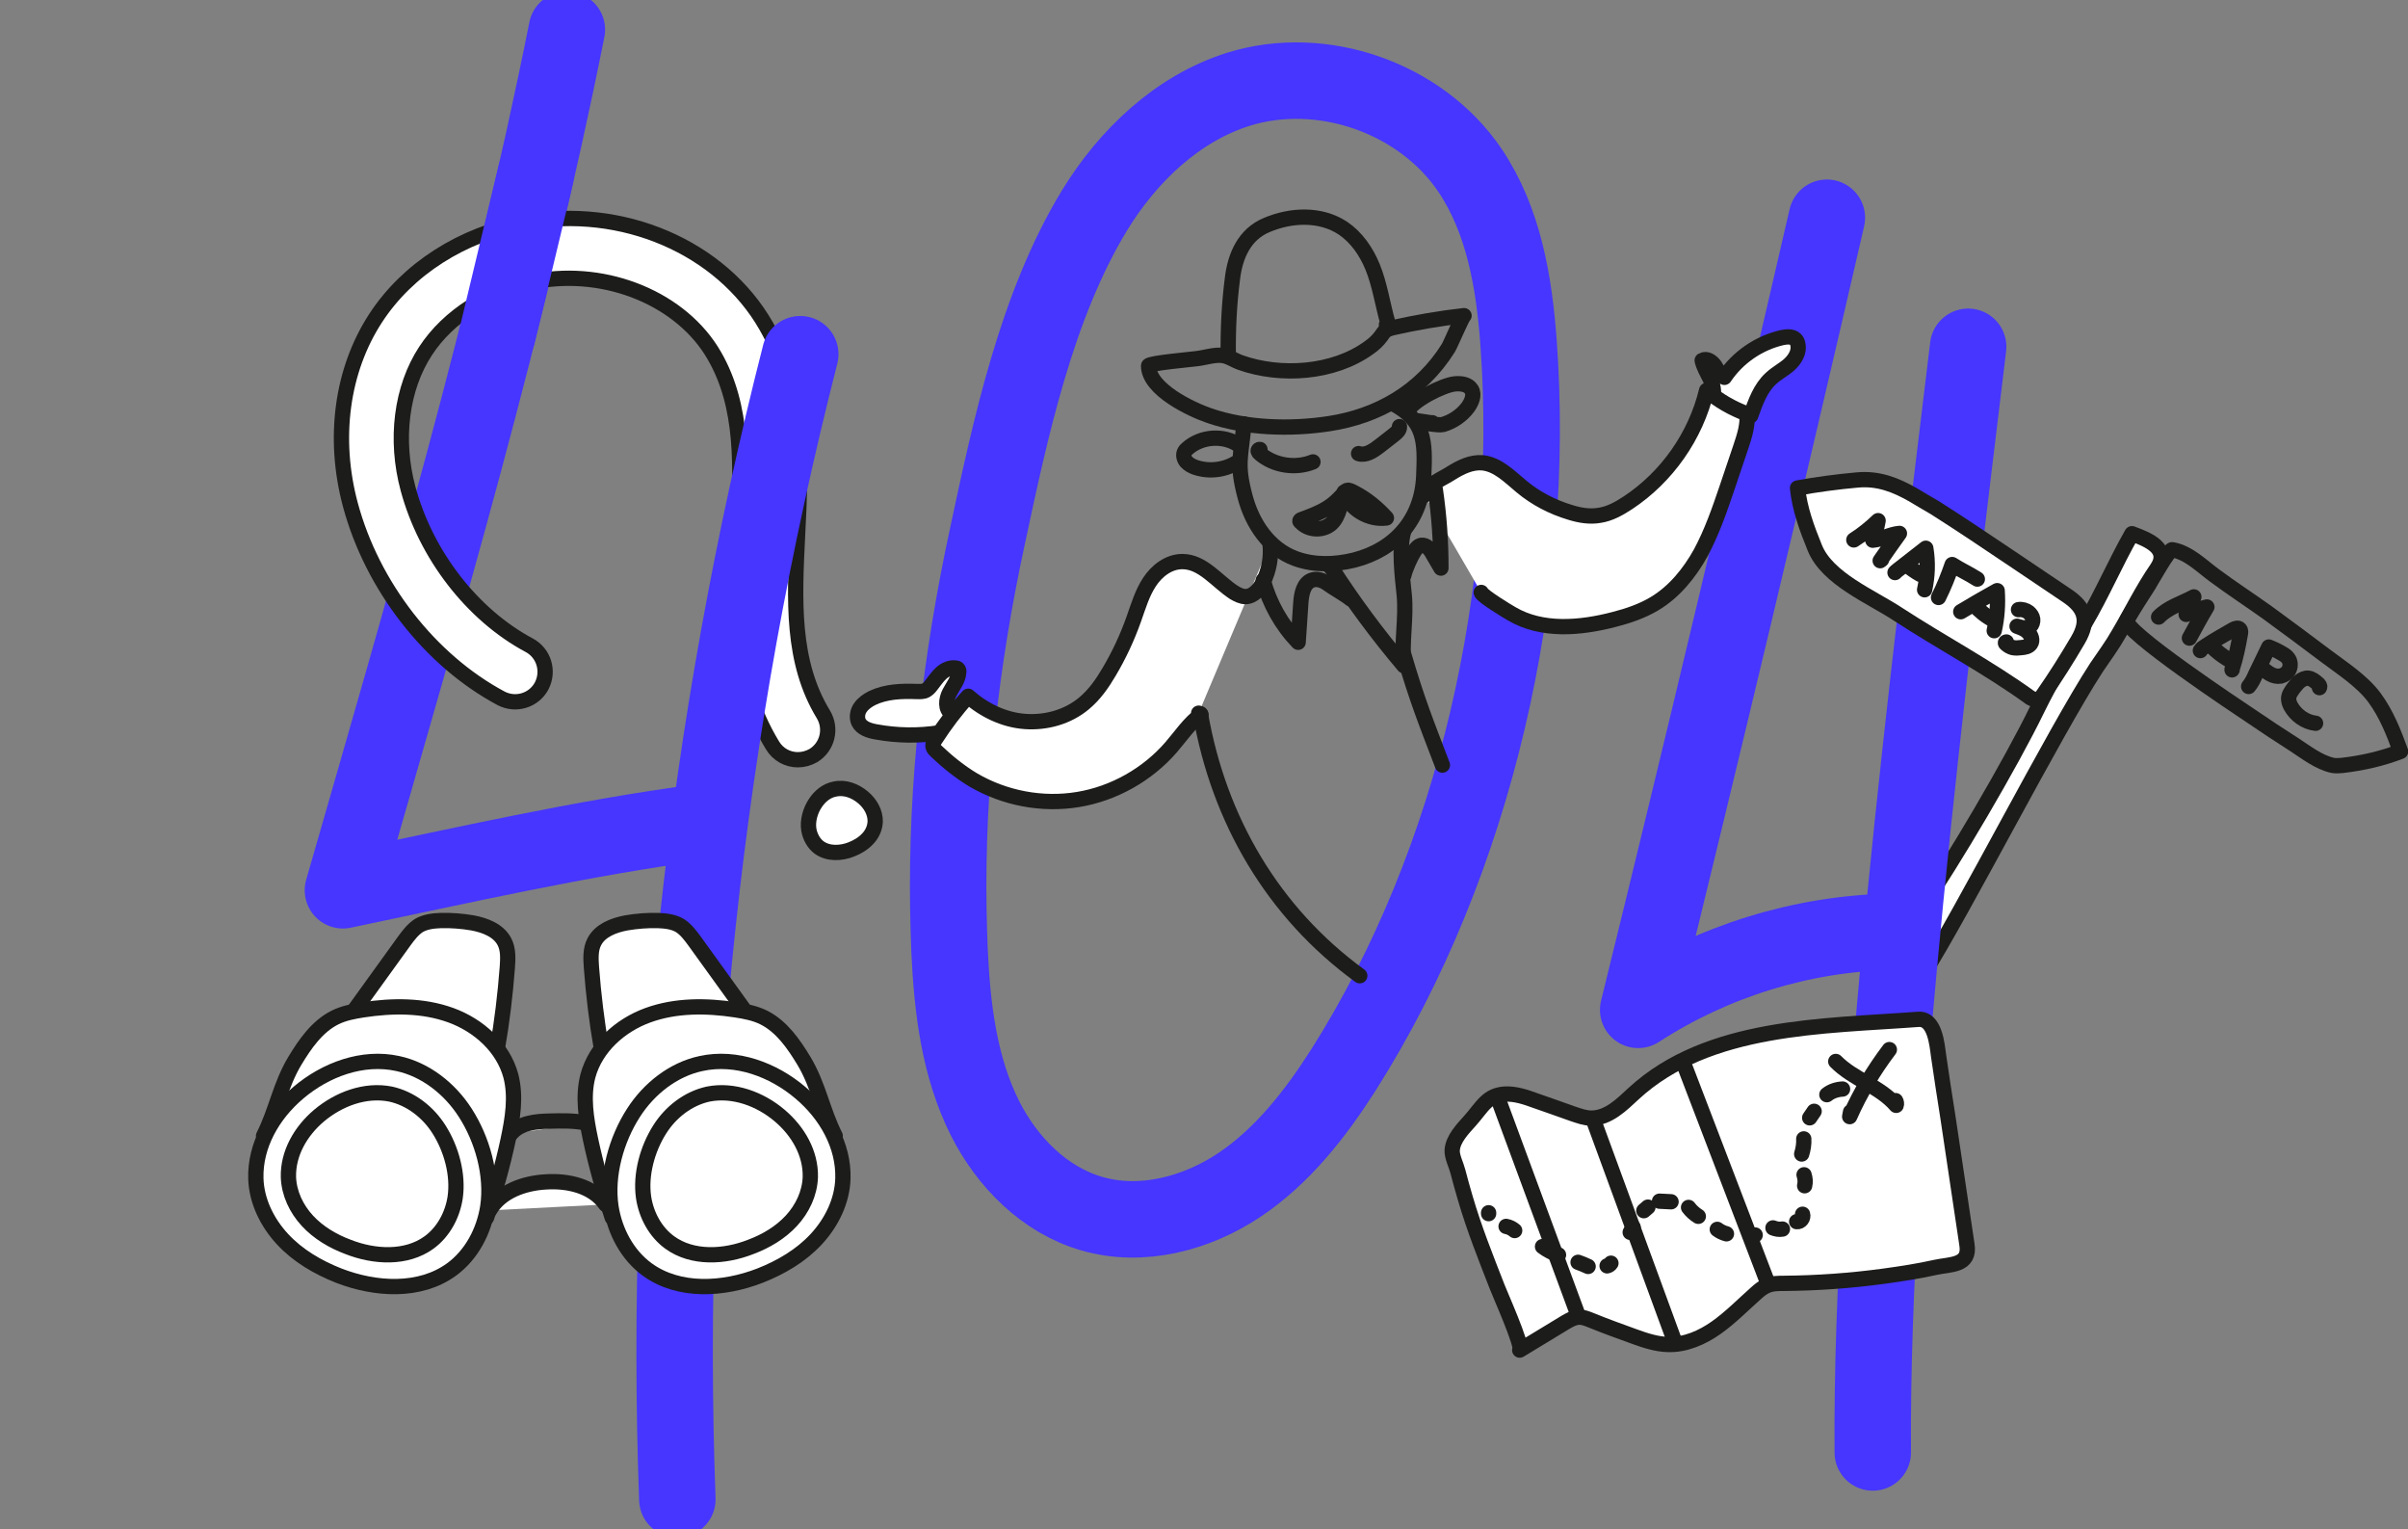 <svg width="630" height="400" viewBox="0 0 630 400" fill="none" xmlns="http://www.w3.org/2000/svg">
<rect x="0" y="0" width="630" height="400" fill="#808080" stroke="none"/>
<g clip-path="url(#clip0_169_202)">
<path d="M532.902 185.684C526.237 199.418 510.894 225.645 502.137 238.138C505.237 238.138 499.967 254.045 502.912 255.209C513.683 238.215 537.551 191.348 548.555 174.51C550.492 171.639 552.585 168.846 554.29 165.82C557.699 160.078 560.489 154.258 564.286 148.749C567.851 143.55 562.194 141.222 557.777 139.593C553.437 147.197 549.95 155.422 545.455 163.026C541.193 170.475 536.699 177.924 532.902 185.684Z" fill="white" stroke="#1C1C1A" stroke-width="4" stroke-miterlimit="10" stroke-linecap="round" stroke-linejoin="round"/>
<path d="M148.305 7.759C133.116 83.957 111.186 158.215 89.72 232.861C121.027 226.343 151.947 219.205 183.719 215.014" stroke="#4636FF" stroke-width="20" stroke-miterlimit="10" stroke-linecap="round" stroke-linejoin="round"/>
<path d="M208.749 198.72C206.114 198.72 203.557 197.401 202.085 194.918C191.236 177.071 192.243 157.672 193.096 138.972C193.871 122.289 194.645 106.46 186.896 93.036C178.449 78.293 158.844 70.146 140.246 73.56C128.079 75.81 117.308 82.638 111.341 91.794C104.986 101.494 103.281 114.995 106.769 127.876C111.418 145.102 123.507 160.776 138.463 168.768C142.26 170.786 143.733 175.519 141.718 179.399C139.703 183.201 134.976 184.675 131.101 182.658C112.503 172.726 97.392 153.327 91.657 131.989C87.008 114.607 89.41 96.838 98.244 83.259C106.614 70.378 120.95 61.222 137.456 58.196C162.718 53.54 188.679 64.636 200.457 85.277C210.454 102.735 209.602 121.591 208.672 139.826C207.819 156.974 207.044 173.114 215.414 186.848C217.661 190.572 216.498 195.383 212.779 197.634C211.539 198.332 210.144 198.72 208.749 198.72Z" fill="white" stroke="#1C1C1A" stroke-width="4" stroke-miterlimit="10" stroke-linecap="round" stroke-linejoin="round"/>
<path d="M209.369 92.648C184.416 190.262 173.49 291.445 177.21 392.163" stroke="#4636FF" stroke-width="20" stroke-miterlimit="10" stroke-linecap="round" stroke-linejoin="round"/>
<path d="M248.115 237.905C248.193 241.474 248.27 245.043 248.425 248.613C249.123 263.589 250.905 278.952 257.725 292.531C263.537 304.015 273.301 313.87 285.622 317.439C298.641 321.241 313.054 317.439 324.291 309.913C335.527 302.386 344.129 291.367 351.413 279.961C386.208 225.102 402.016 154.025 397.289 89.544C396.127 73.792 393.414 57.653 384.58 44.539C371.716 25.529 345.834 16.527 323.981 23.356C308.017 28.399 295.076 40.737 286.319 55.092C271.131 80.077 264.311 112.279 258.267 140.601C251.37 172.57 247.573 205.237 248.115 237.905Z" stroke="#4636FF" stroke-width="20" stroke-miterlimit="10" stroke-linecap="round" stroke-linejoin="round"/>
<path d="M477.959 56.955C461.996 126.169 445.567 195.228 428.596 264.132C448.202 251.407 471.372 244.19 494.775 243.725" stroke="#4636FF" stroke-width="20" stroke-miterlimit="10" stroke-linecap="round" stroke-linejoin="round"/>
<path d="M514.923 90.708C504.927 173.734 489.351 296.256 489.97 379.903" stroke="#4636FF" stroke-width="20" stroke-miterlimit="10" stroke-linecap="round" stroke-linejoin="round"/>
<path d="M245.791 191.659C240.289 192.512 234.709 192.435 229.207 191.426C227.425 191.115 225.41 190.495 224.635 188.865C224.093 187.701 224.325 186.149 225.1 185.063C225.875 183.977 226.96 183.201 228.2 182.58C231.765 180.873 235.872 180.718 239.824 180.873C240.676 180.873 241.529 180.951 242.226 180.563C242.768 180.252 243.233 179.787 243.621 179.243C244.473 178.157 245.248 176.993 246.256 176.062C247.263 175.131 248.658 174.51 250.053 174.743C250.285 174.743 250.518 174.821 250.673 175.053C250.828 175.286 250.905 175.519 250.828 175.829C250.75 177.769 249.355 179.399 248.425 181.183C247.496 182.968 247.263 185.451 248.89 186.537" fill="white"/>
<path d="M245.791 191.659C240.289 192.512 234.709 192.435 229.207 191.426C227.425 191.115 225.41 190.495 224.635 188.865C224.093 187.701 224.325 186.149 225.1 185.063C225.875 183.977 226.96 183.201 228.2 182.58C231.765 180.873 235.872 180.718 239.824 180.873C240.676 180.873 241.529 180.951 242.226 180.563C242.768 180.252 243.233 179.787 243.621 179.243C244.473 178.157 245.248 176.993 246.256 176.062C247.263 175.131 248.658 174.51 250.053 174.743C250.285 174.743 250.518 174.821 250.673 175.053C250.828 175.286 250.905 175.519 250.828 175.829C250.75 177.769 249.355 179.399 248.425 181.183C247.496 182.968 247.263 185.451 248.89 186.537" stroke="#1C1C1A" stroke-width="4" stroke-miterlimit="10" stroke-linecap="round" stroke-linejoin="round"/>
<path d="M358.155 90.941C359.395 90.087 360.48 89.079 361.332 87.915C361.72 87.371 362.03 86.828 362.572 86.44C363.115 86.052 363.735 85.897 364.277 85.742C370.477 84.345 376.754 83.259 383.03 82.561C382.643 82.638 379.466 90.165 378.923 91.018C371.794 102.425 360.48 108.865 347.771 110.805C337.775 112.357 325.996 112.046 316.387 108.71C311.815 107.158 300.501 101.882 300.501 95.674C300.578 94.976 312.047 93.967 313.054 93.812C315.147 93.579 317.704 92.725 319.719 92.958C321.346 93.113 322.974 94.277 324.523 94.82C334.985 98.545 348.856 97.692 358.155 90.941Z" stroke="#1C1C1A" stroke-width="4" stroke-miterlimit="10" stroke-linecap="round" stroke-linejoin="round"/>
<path d="M321.346 92.803C321.269 86.13 321.579 79.534 322.431 72.939C323.129 66.886 325.608 61.222 331.498 58.816C337.775 56.178 345.446 55.79 351.336 59.67C354.901 62.075 357.458 65.8 359.085 69.757C361.023 74.491 361.72 79.612 363.115 84.5C363.192 84.733 363.27 85.121 363.037 85.276C362.805 85.431 362.572 84.888 362.805 84.966" stroke="#1C1C1A" stroke-width="4" stroke-miterlimit="10" stroke-linecap="round" stroke-linejoin="round"/>
<path d="M324.213 116.469C320.184 113.676 314.294 114.064 310.652 117.323C310.42 117.556 310.11 117.788 309.955 118.099C309.49 118.875 309.722 119.961 310.342 120.737C310.962 121.435 311.815 121.901 312.667 122.211C316.464 123.53 320.804 122.91 324.058 120.659" stroke="#1C1C1A" stroke-width="4" stroke-miterlimit="10" stroke-linecap="round" stroke-linejoin="round"/>
<path d="M368.074 107.778C369.314 104.83 377.451 100.717 380.628 100.407C382.256 100.252 384.115 100.485 384.968 101.881C385.82 103.278 385.045 105.14 384.038 106.537C382.411 108.71 380.086 110.261 377.528 111.037C376.444 111.348 371.562 110.494 370.399 110.106C370.632 109.873 374.506 110.727 374.739 110.572" stroke="#1C1C1A" stroke-width="4" stroke-miterlimit="10" stroke-linecap="round" stroke-linejoin="round"/>
<path d="M355.443 118.642C357.303 119.263 359.24 117.944 360.867 116.702C362.185 115.694 363.425 114.685 364.742 113.676C365.44 113.133 366.215 112.435 366.137 111.581" stroke="#1C1C1A" stroke-width="4" stroke-miterlimit="10" stroke-linecap="round" stroke-linejoin="round"/>
<path d="M343.509 120.815C338.937 122.677 333.358 121.823 329.638 118.642C329.405 118.487 329.25 118.254 329.173 118.021C329.095 117.788 329.328 117.478 329.638 117.556" stroke="#1C1C1A" stroke-width="4" stroke-miterlimit="10" stroke-linecap="round" stroke-linejoin="round"/>
<path d="M347.306 132.842C345.214 134.161 342.889 135.014 340.564 135.868C340.332 135.946 340.022 136.101 340.099 136.333C340.099 136.411 340.177 136.489 340.254 136.489C342.192 138.739 346.066 138.972 348.314 136.954C350.483 134.937 350.716 131.523 351.646 128.729C353.196 133.152 358.078 136.101 362.727 135.48C360.325 132.842 357.535 130.514 354.358 128.884C352.343 127.798 352.343 128.031 351.026 129.66C349.864 130.902 348.701 131.988 347.306 132.842Z" stroke="#1C1C1A" stroke-width="4" stroke-miterlimit="10" stroke-linecap="round" stroke-linejoin="round"/>
<path d="M332.273 142.23C332.66 145.645 332.04 149.136 330.49 152.24C329.56 154.102 327.933 156.042 325.841 156.042C324.756 156.042 323.748 155.499 322.819 154.956C318.324 152.007 314.682 146.886 309.335 146.886C305.77 146.886 302.67 149.292 300.733 152.24C298.796 155.189 297.788 158.681 296.626 161.939C294.921 166.75 292.751 171.406 290.117 175.829C288.334 178.855 286.319 181.726 283.607 183.976C279.345 187.546 273.688 189.098 268.186 188.71C262.684 188.322 257.415 185.761 253.308 182.114C250.13 185.606 247.263 189.408 244.706 193.365C244.318 193.908 244.008 194.607 244.086 195.228C244.163 195.771 244.628 196.159 245.016 196.547C247.961 199.34 251.138 201.901 254.625 203.996C262.839 208.807 272.681 210.669 282.057 209.117C291.434 207.565 300.191 202.599 306.39 195.46C308.947 192.512 311.117 189.175 314.217 186.925C313.984 186.77 313.829 186.692 313.597 186.537" fill="white"/>
<path d="M332.273 142.23C332.66 145.645 332.04 149.136 330.49 152.24C329.56 154.102 327.933 156.042 325.841 156.042C324.756 156.042 323.748 155.499 322.819 154.956C318.324 152.007 314.682 146.886 309.335 146.886C305.77 146.886 302.67 149.292 300.733 152.24C298.796 155.189 297.788 158.681 296.626 161.939C294.921 166.75 292.751 171.406 290.117 175.829C288.334 178.855 286.319 181.726 283.607 183.976C279.345 187.546 273.688 189.098 268.186 188.71C262.684 188.322 257.415 185.761 253.308 182.114C250.13 185.606 247.263 189.408 244.706 193.365C244.318 193.908 244.008 194.607 244.086 195.228C244.163 195.771 244.628 196.159 245.016 196.547C247.961 199.34 251.138 201.901 254.625 203.996C262.839 208.807 272.681 210.669 282.057 209.117C291.434 207.565 300.191 202.599 306.39 195.46C308.947 192.512 311.117 189.175 314.217 186.925C313.984 186.77 313.829 186.692 313.597 186.537" stroke="#1C1C1A" stroke-width="4" stroke-miterlimit="10" stroke-linecap="round" stroke-linejoin="round"/>
<path d="M447.969 104.132C448.667 102.502 448.124 100.64 447.427 99.088C446.652 97.536 445.722 95.984 445.335 94.277C446.497 93.579 447.892 94.588 448.667 95.674C449.364 96.76 449.907 98.157 451.147 98.7C454.634 93.501 460.136 89.699 466.258 88.302C467.42 88.07 468.892 87.914 469.745 88.768C470.055 89.078 470.287 89.544 470.365 90.01C470.83 91.949 469.667 93.967 468.118 95.364C466.645 96.683 464.785 97.614 463.313 99.01C460.601 101.493 459.283 105.14 458.043 108.71" fill="white"/>
<path d="M447.969 104.132C448.667 102.502 448.124 100.64 447.427 99.088C446.652 97.536 445.722 95.984 445.335 94.277C446.497 93.579 447.892 94.588 448.667 95.674C449.364 96.76 449.907 98.157 451.147 98.7C454.634 93.501 460.136 89.699 466.258 88.302C467.42 88.07 468.892 87.914 469.745 88.768C470.055 89.078 470.287 89.544 470.365 90.01C470.83 91.949 469.667 93.967 468.118 95.364C466.645 96.683 464.785 97.614 463.313 99.01C460.601 101.493 459.283 105.14 458.043 108.71" stroke="#1C1C1A" stroke-width="4" stroke-miterlimit="10" stroke-linecap="round" stroke-linejoin="round"/>
<path d="M325.453 110.882C324.678 119.65 323.438 121.28 325.763 129.971C327.623 136.954 331.963 143.55 338.937 146.11C343.819 147.895 349.244 147.74 354.281 146.498C365.207 143.705 372.026 135.635 372.491 124.461C372.879 115.46 372.879 109.951 364.2 105.451" stroke="#1C1C1A" stroke-width="4" stroke-miterlimit="10" stroke-linecap="round" stroke-linejoin="round"/>
<path d="M314.062 186.692C318.866 214.394 333.048 238.681 355.753 255.208" stroke="#1C1C1A" stroke-width="4" stroke-miterlimit="10" stroke-linecap="round" stroke-linejoin="round"/>
<path d="M367.299 138.816C365.905 143.007 366.912 151.076 367.377 155.499C367.997 161.707 366.602 167.914 367.299 174.122C360.48 166.052 354.126 157.517 348.391 148.593C348.236 148.593 347.849 147.895 347.694 147.895" stroke="#1C1C1A" stroke-width="4" stroke-miterlimit="10" stroke-linecap="round" stroke-linejoin="round"/>
<path d="M353.351 156.663C352.188 155.654 348.624 153.637 347.384 152.706C346.144 151.775 344.517 151.232 343.122 151.775C341.029 152.628 340.487 155.344 340.332 157.672C340.099 161.086 339.867 164.578 339.634 167.992C335.295 163.492 332.118 157.827 330.49 151.775" stroke="#1C1C1A" stroke-width="4" stroke-miterlimit="10" stroke-linecap="round" stroke-linejoin="round"/>
<path d="M367.299 171.329C370.787 183.201 372.956 188.555 377.374 200.116" stroke="#1C1C1A" stroke-width="4" stroke-miterlimit="10" stroke-linecap="round" stroke-linejoin="round"/>
<path d="M372.724 129.505C373.421 126.634 377.141 125.393 379.621 123.763C382.101 122.211 384.89 120.815 387.835 121.047C391.865 121.435 394.964 124.694 398.064 127.255C401.784 130.359 406.123 132.609 410.773 134.006C413.253 134.782 415.887 135.247 418.522 134.782C421.157 134.394 423.637 132.997 425.884 131.523C436.113 124.772 443.63 114.064 446.497 102.114C449.597 104.752 453.239 106.848 457.036 108.244C457.346 111.115 456.416 113.986 455.486 116.78C454.246 120.427 453.006 124.151 451.767 127.798C449.829 133.54 447.814 139.282 444.947 144.636C442.002 149.913 438.05 154.801 432.858 157.905C429.604 159.845 425.961 161.086 422.319 162.017C413.408 164.345 403.411 165.199 395.507 160.543C394.654 160.077 387.758 155.887 387.525 154.956" fill="white"/>
<path d="M372.724 129.505C373.421 126.634 377.141 125.393 379.621 123.763C382.101 122.211 384.89 120.815 387.835 121.047C391.865 121.435 394.964 124.694 398.064 127.255C401.784 130.359 406.123 132.609 410.773 134.006C413.253 134.782 415.887 135.247 418.522 134.782C421.157 134.394 423.637 132.997 425.884 131.523C436.113 124.772 443.63 114.064 446.497 102.114C449.597 104.752 453.239 106.848 457.036 108.244C457.346 111.115 456.416 113.986 455.486 116.78C454.246 120.427 453.006 124.151 451.767 127.798C449.829 133.54 447.814 139.282 444.947 144.636C442.002 149.913 438.05 154.801 432.858 157.905C429.604 159.845 425.961 161.086 422.319 162.017C413.408 164.345 403.411 165.199 395.507 160.543C394.654 160.077 387.758 155.887 387.525 154.956" stroke="#1C1C1A" stroke-width="4" stroke-miterlimit="10" stroke-linecap="round" stroke-linejoin="round"/>
<path d="M367.299 150.456C367.609 148.904 369.082 145.645 369.934 144.326C370.399 143.55 371.019 142.774 371.871 142.619C373.189 142.463 374.196 143.705 374.816 144.869C375.514 146.11 376.289 147.352 376.986 148.593C376.986 141.687 376.521 134.859 375.514 128.031" stroke="#1C1C1A" stroke-width="4" stroke-miterlimit="10" stroke-linecap="round" stroke-linejoin="round"/>
<path d="M388.765 288.264C390.005 287.1 391.477 286.324 393.647 286.169C396.437 286.014 399.149 286.945 401.706 287.876C404.961 289.04 408.216 290.126 411.393 291.29C413.02 291.833 414.648 292.454 416.352 292.454C420.769 292.454 424.257 288.962 427.434 286.014C446.885 268.089 477.029 268.477 501.904 266.615C506.244 266.305 506.786 273.288 507.174 276.082C507.949 281.513 508.801 286.945 509.654 292.376C511.281 303.472 512.986 314.491 514.613 325.587C515.466 331.096 510.351 330.631 506.399 331.484C501.904 332.493 497.332 333.191 492.76 333.812C484.159 334.976 475.479 335.597 466.8 335.674C465.25 335.674 463.623 335.674 462.228 336.295C461.143 336.76 460.291 337.459 459.438 338.235C456.029 341.261 452.774 344.598 449.054 347.236C445.335 349.874 440.918 351.814 436.346 351.659C433.401 351.581 430.534 350.65 427.744 349.641C423.869 348.245 419.995 346.848 416.197 345.296C415.19 344.908 414.105 344.442 413.02 344.52C411.78 344.598 410.695 345.218 409.611 345.839C405.581 348.245 401.629 350.728 397.599 353.133C398.684 352.435 392.175 337.924 391.71 336.605C388.687 328.846 385.665 321.319 383.34 313.327C382.643 310.999 382.023 308.671 381.403 306.343C381.016 304.792 379.853 302.541 379.931 300.912C380.086 297.886 382.798 295.17 384.658 293.075C386.13 291.445 387.293 289.661 388.765 288.264Z" fill="white" stroke="#1C1C1A" stroke-width="4" stroke-miterlimit="10" stroke-linecap="round" stroke-linejoin="round"/>
<path d="M392.097 287.798L413.02 344.442" stroke="#1C1C1A" stroke-width="4" stroke-miterlimit="10" stroke-linecap="round" stroke-linejoin="round"/>
<path d="M416.817 292.764L438.36 351.503" stroke="#1C1C1A" stroke-width="4" stroke-miterlimit="10" stroke-linecap="round" stroke-linejoin="round"/>
<path d="M440.918 279.263L462.616 335.907" stroke="#1C1C1A" stroke-width="4" stroke-miterlimit="10" stroke-linecap="round" stroke-linejoin="round"/>
<path d="M480.284 277.633C484.856 282.289 491.83 284.151 496.092 289.117C496.247 288.729 496.17 288.264 495.937 287.876" stroke="#1C1C1A" stroke-width="4" stroke-miterlimit="10" stroke-linecap="round" stroke-linejoin="round"/>
<path d="M494.31 274.53C490.203 279.961 486.716 285.781 483.926 292.066C484.004 291.678 484.081 291.213 484.159 290.825" stroke="#1C1C1A" stroke-width="4" stroke-miterlimit="10" stroke-linecap="round" stroke-linejoin="round"/>
<path d="M482.066 284.85C480.594 284.927 479.122 285.393 477.959 286.324" stroke="#1C1C1A" stroke-width="4" stroke-miterlimit="10" stroke-linecap="round" stroke-linejoin="round"/>
<path d="M474.627 290.669C474.239 291.213 473.852 291.833 473.465 292.376" stroke="#1C1C1A" stroke-width="4" stroke-miterlimit="10" stroke-linecap="round" stroke-linejoin="round"/>
<path d="M471.915 297.886C471.992 299.205 471.76 300.602 471.372 301.843" stroke="#1C1C1A" stroke-width="4" stroke-miterlimit="10" stroke-linecap="round" stroke-linejoin="round"/>
<path d="M471.992 307.274C472.302 308.206 472.38 309.214 472.147 310.145" stroke="#1C1C1A" stroke-width="4" stroke-miterlimit="10" stroke-linecap="round" stroke-linejoin="round"/>
<path d="M471.605 317.595C471.915 318.526 471.062 319.69 470.055 319.535" stroke="#1C1C1A" stroke-width="4" stroke-miterlimit="10" stroke-linecap="round" stroke-linejoin="round"/>
<path d="M466.335 321.474C465.483 321.63 464.63 321.474 463.855 321.164" stroke="#1C1C1A" stroke-width="4" stroke-miterlimit="10" stroke-linecap="round" stroke-linejoin="round"/>
<path d="M459.206 323.026C458.818 323.259 458.353 323.337 457.889 323.182" stroke="#1C1C1A" stroke-width="4" stroke-miterlimit="10" stroke-linecap="round" stroke-linejoin="round"/>
<path d="M451.689 322.716C450.837 322.483 449.984 322.095 449.287 321.552" stroke="#1C1C1A" stroke-width="4" stroke-miterlimit="10" stroke-linecap="round" stroke-linejoin="round"/>
<path d="M444.327 318.138C443.32 317.517 442.467 316.741 441.77 315.81" stroke="#1C1C1A" stroke-width="4" stroke-miterlimit="10" stroke-linecap="round" stroke-linejoin="round"/>
<path d="M437.198 314.336C436.191 314.258 435.183 314.258 434.176 314.181" stroke="#1C1C1A" stroke-width="4" stroke-miterlimit="10" stroke-linecap="round" stroke-linejoin="round"/>
<path d="M431.154 315.732C430.766 316.043 430.456 316.353 430.069 316.664" stroke="#1C1C1A" stroke-width="4" stroke-miterlimit="10" stroke-linecap="round" stroke-linejoin="round"/>
<path d="M427.279 321.009C427.046 321.474 426.736 321.862 426.504 322.328" stroke="#1C1C1A" stroke-width="4" stroke-miterlimit="10" stroke-linecap="round" stroke-linejoin="round"/>
<path d="M421.467 330.398C421.234 330.786 420.847 331.019 420.46 331.096" stroke="#1C1C1A" stroke-width="4" stroke-miterlimit="10" stroke-linecap="round" stroke-linejoin="round"/>
<path d="M415.5 331.251C414.648 330.863 413.795 330.475 412.865 330.165" stroke="#1C1C1A" stroke-width="4" stroke-miterlimit="10" stroke-linecap="round" stroke-linejoin="round"/>
<path d="M407.751 328.225C406.278 327.76 404.806 326.984 403.566 326.053" stroke="#1C1C1A" stroke-width="4" stroke-miterlimit="10" stroke-linecap="round" stroke-linejoin="round"/>
<path d="M396.282 321.862C395.662 321.319 394.887 320.931 394.034 320.776" stroke="#1C1C1A" stroke-width="4" stroke-miterlimit="10" stroke-linecap="round" stroke-linejoin="round"/>
<path d="M389.462 317.439C389.462 317.361 389.462 317.284 389.462 317.207" stroke="#1C1C1A" stroke-width="4" stroke-miterlimit="10" stroke-linecap="round" stroke-linejoin="round"/>
<path d="M93.052 263.744C97.314 257.847 101.499 252.027 105.761 246.13C106.846 244.656 108.008 243.104 109.558 242.095C111.263 241.086 113.278 240.854 115.293 240.776C118.083 240.698 120.95 240.931 123.662 241.397C126.917 242.017 130.404 243.337 131.954 246.285C133.039 248.303 132.884 250.786 132.729 253.036C132.186 260.175 131.334 267.313 130.094 274.374" fill="white"/>
<path d="M93.052 263.744C97.314 257.847 101.499 252.027 105.761 246.13C106.846 244.656 108.008 243.104 109.558 242.095C111.263 241.086 113.278 240.854 115.293 240.776C118.083 240.698 120.95 240.931 123.662 241.397C126.917 242.017 130.404 243.337 131.954 246.285C133.039 248.303 132.884 250.786 132.729 253.036C132.186 260.175 131.334 267.313 130.094 274.374" stroke="#1C1C1A" stroke-width="4" stroke-miterlimit="10" stroke-linecap="round" stroke-linejoin="round"/>
<path d="M194.413 263.744C190.151 257.847 185.966 252.027 181.704 246.13C180.619 244.656 179.457 243.104 177.907 242.095C176.202 241.086 174.187 240.854 172.173 240.776C169.383 240.698 166.516 240.931 163.803 241.397C160.549 242.017 157.061 243.337 155.512 246.285C154.427 248.303 154.582 250.786 154.737 253.036C155.279 260.175 156.132 267.313 157.371 274.374" fill="white"/>
<path d="M194.413 263.744C190.151 257.847 185.966 252.027 181.704 246.13C180.619 244.656 179.457 243.104 177.907 242.095C176.202 241.086 174.187 240.854 172.173 240.776C169.383 240.698 166.516 240.931 163.803 241.397C160.549 242.017 157.061 243.337 155.512 246.285C154.427 248.303 154.582 250.786 154.737 253.036C155.279 260.175 156.132 267.313 157.371 274.374" stroke="#1C1C1A" stroke-width="4" stroke-miterlimit="10" stroke-linecap="round" stroke-linejoin="round"/>
<path d="M68.952 297.11C72.284 290.514 73.292 283.918 77.089 277.556C79.801 273.055 82.978 268.477 87.628 266.149C89.953 264.985 92.51 264.52 94.99 264.132C102.661 262.968 110.643 262.89 117.928 265.529C125.212 268.167 131.644 273.909 133.659 281.435C135.053 286.867 134.124 292.531 132.961 298.041C131.489 304.947 129.551 311.775 127.304 318.448" fill="white"/>
<path d="M68.952 297.11C72.284 290.514 73.292 283.918 77.089 277.556C79.801 273.055 82.978 268.477 87.628 266.149C89.953 264.985 92.51 264.52 94.99 264.132C102.661 262.968 110.643 262.89 117.928 265.529C125.212 268.167 131.644 273.909 133.659 281.435C135.053 286.867 134.124 292.531 132.961 298.041C131.489 304.947 129.551 311.775 127.304 318.448" stroke="#1C1C1A" stroke-width="4" stroke-miterlimit="10" stroke-linecap="round" stroke-linejoin="round"/>
<path d="M218.513 297.11C215.181 290.514 214.174 283.918 210.376 277.556C207.664 273.055 204.487 268.477 199.837 266.149C197.513 264.985 194.955 264.52 192.476 264.132C184.804 262.968 176.822 262.89 169.538 265.529C162.253 268.167 155.822 273.909 153.807 281.435C152.412 286.867 153.342 292.531 154.504 298.041C155.977 304.947 157.914 311.775 160.161 318.448" fill="white"/>
<path d="M218.513 297.11C215.181 290.514 214.174 283.918 210.376 277.556C207.664 273.055 204.487 268.477 199.837 266.149C197.513 264.985 194.955 264.52 192.476 264.132C184.804 262.968 176.822 262.89 169.538 265.529C162.253 268.167 155.822 273.909 153.807 281.435C152.412 286.867 153.342 292.531 154.504 298.041C155.977 304.947 157.914 311.775 160.161 318.448" stroke="#1C1C1A" stroke-width="4" stroke-miterlimit="10" stroke-linecap="round" stroke-linejoin="round"/>
<path d="M78.096 285.781C71.277 291.523 66.705 299.67 66.937 308.206C67.092 314.103 69.882 319.767 73.912 324.113C77.941 328.458 83.133 331.484 88.635 333.657C98.244 337.381 109.868 338.08 118.16 332.027C123.352 328.225 126.607 322.095 127.614 315.655C128.854 307.352 126.219 298.041 121.725 291.057C117.695 284.772 111.341 279.728 104.056 278.177C94.835 276.159 85.148 279.806 78.096 285.781Z" fill="white" stroke="#1C1C1A" stroke-width="4" stroke-miterlimit="10" stroke-linecap="round" stroke-linejoin="round"/>
<path d="M83.521 291.755C78.639 295.868 75.306 301.687 75.462 307.895C75.617 312.163 77.554 316.198 80.421 319.301C83.288 322.405 87.085 324.655 91.038 326.13C97.934 328.846 106.304 329.311 112.271 324.966C115.99 322.25 118.393 317.827 119.09 313.171C119.942 307.197 118.083 300.524 114.905 295.48C112.038 290.902 107.466 287.332 102.197 286.169C95.532 284.849 88.635 287.488 83.521 291.755Z" fill="white" stroke="#1C1C1A" stroke-width="4" stroke-miterlimit="10" stroke-linecap="round" stroke-linejoin="round"/>
<path d="M209.369 285.781C216.188 291.523 220.761 299.67 220.528 308.206C220.373 314.103 217.583 319.767 213.554 324.113C209.524 328.458 204.332 331.484 198.83 333.657C189.221 337.381 177.597 338.08 169.305 332.027C164.113 328.225 160.859 322.095 159.851 315.655C158.611 307.352 161.246 298.041 165.741 291.057C169.77 284.772 176.125 279.728 183.409 278.177C192.631 276.159 202.317 279.806 209.369 285.781Z" fill="white" stroke="#1C1C1A" stroke-width="4" stroke-miterlimit="10" stroke-linecap="round" stroke-linejoin="round"/>
<path d="M203.945 291.755C208.827 295.868 212.159 301.687 212.004 307.895C211.849 312.163 209.912 316.198 207.044 319.301C204.177 322.405 200.38 324.655 196.428 326.13C189.531 328.846 181.162 329.311 175.195 324.966C171.475 322.25 169.073 317.827 168.375 313.171C167.523 307.197 169.383 300.524 172.56 295.48C175.427 290.902 179.999 287.332 185.269 286.169C191.933 284.849 198.908 287.488 203.945 291.755Z" fill="white" stroke="#1C1C1A" stroke-width="4" stroke-miterlimit="10" stroke-linecap="round" stroke-linejoin="round"/>
<path d="M128.079 316.586C130.946 311.62 137.068 309.447 142.803 309.137C148.615 308.749 155.124 310.223 158.456 315.034" fill="white"/>
<path d="M128.079 316.586C130.946 311.62 137.068 309.447 142.803 309.137C148.615 308.749 155.124 310.223 158.456 315.034" stroke="#1C1C1A" stroke-width="4" stroke-miterlimit="10" stroke-linecap="round" stroke-linejoin="round"/>
<path d="M133.659 296.566C135.983 293.696 140.091 293.308 143.81 293.23C146.91 293.152 150.087 293.075 153.187 293.696" fill="white"/>
<path d="M133.659 296.566C135.983 293.696 140.091 293.308 143.81 293.23C146.91 293.152 150.087 293.075 153.187 293.696" stroke="#1C1C1A" stroke-width="4" stroke-miterlimit="10" stroke-linecap="round" stroke-linejoin="round"/>
<path d="M140.168 45.626L130.171 87.294" stroke="#4636FF" stroke-width="20" stroke-miterlimit="10" stroke-linecap="round" stroke-linejoin="round"/>
<path d="M225.798 208.574C227.735 210.204 229.052 212.532 228.975 214.937C228.897 216.644 228.122 218.274 226.96 219.437C225.798 220.679 224.325 221.533 222.775 222.153C220.063 223.24 216.731 223.395 214.329 221.688C212.856 220.601 211.926 218.817 211.616 217.032C211.229 214.704 212.004 211.988 213.321 210.049C214.484 208.264 216.266 206.79 218.358 206.402C221.07 205.781 223.783 206.867 225.798 208.574Z" fill="white" stroke="#1C1C1A" stroke-width="4" stroke-miterlimit="10" stroke-linecap="round" stroke-linejoin="round"/>
<path d="M568.316 143.783C572.655 144.559 575.988 148.051 579.397 150.534C583.892 153.87 588.541 156.896 593.114 160.155C598.151 163.802 603.11 167.527 608.07 171.251C612.564 174.666 617.911 178.002 621.243 182.503C624.421 186.848 626.28 191.659 628.063 196.547C623.258 198.409 618.144 199.573 612.874 200.194C612.022 200.272 611.169 200.349 610.317 200.194C606.675 199.418 603.343 196.78 600.243 194.763C596.368 192.279 592.571 189.796 588.851 187.236C586.062 185.374 554.91 164.733 556.459 162.173C558.242 159.069 560.179 156.12 562.116 153.094C562.736 152.085 567.463 143.628 568.316 143.783Z" stroke="#1C1C1A" stroke-width="4" stroke-miterlimit="10" stroke-linecap="round" stroke-linejoin="round"/>
<path d="M564.751 161.397C567.231 158.836 570.796 157.827 573.973 156.12C573.275 157.672 572.578 159.224 571.958 160.698C573.663 159.845 575.523 159.224 577.382 158.758C575.755 161.474 574.283 164.19 572.81 166.906" stroke="#1C1C1A" stroke-width="4" stroke-miterlimit="10" stroke-linecap="round" stroke-linejoin="round"/>
<path d="M575.678 170.165C575.988 169.622 576.53 169.311 576.995 169.001C579.397 167.449 581.799 166.052 584.279 164.656C584.822 164.345 585.597 164.113 585.984 164.578C586.294 164.889 586.217 165.432 586.139 165.82C585.597 168.923 584.977 172.027 583.969 175.053C583.969 175.131 583.969 175.209 583.969 175.209C583.969 175.209 584.047 175.131 583.969 175.131" stroke="#1C1C1A" stroke-width="4" stroke-miterlimit="10" stroke-linecap="round" stroke-linejoin="round"/>
<path d="M588.309 179.554C589.084 178.623 589.626 177.536 590.091 176.45C591.254 174.045 592.416 171.639 593.578 169.234C594.973 169.777 595.903 170.243 597.221 171.019C597.763 171.329 598.305 171.717 598.615 172.182C599.235 172.958 599.313 174.122 598.925 175.053C598.538 175.985 597.608 176.605 596.678 176.838C595.748 176.993 594.741 176.761 593.966 176.295C593.113 175.829 592.416 175.209 591.641 174.588" stroke="#1C1C1A" stroke-width="4" stroke-miterlimit="10" stroke-linecap="round" stroke-linejoin="round"/>
<path d="M606.83 179.864C607.062 179.476 606.752 179.088 606.365 178.778C605.667 178.157 604.815 177.459 603.885 177.381C603.11 177.303 602.335 177.691 601.715 178.157C601.095 178.623 600.63 179.321 600.088 179.942C599.468 180.795 598.77 181.726 598.77 182.735C598.77 183.433 599.003 184.054 599.313 184.675C600.63 187.08 603.11 188.865 605.822 189.175" stroke="#1C1C1A" stroke-width="4" stroke-miterlimit="10" stroke-linecap="round" stroke-linejoin="round"/>
<path d="M578.7 169.156C579.94 170.398 581.335 171.484 582.884 172.415" stroke="#1C1C1A" stroke-width="4" stroke-miterlimit="10" stroke-linecap="round" stroke-linejoin="round"/>
<path d="M500.51 129.428C496.015 126.867 491.443 125.005 485.863 125.548C480.671 126.014 475.402 126.712 470.287 127.643C470.83 133.075 472.767 138.274 474.782 143.24C478.037 151.387 489.583 156.043 496.635 160.699C507.949 168.07 520.27 174.588 531.197 182.503C531.817 182.813 532.437 183.201 533.134 182.968C533.754 182.813 534.141 182.27 534.529 181.727C537.784 177.071 540.806 172.26 543.673 167.372C546.618 162.328 545.533 158.991 540.806 155.81C536.156 152.706 531.507 149.525 526.857 146.421C520.038 141.843 513.141 137.187 506.167 132.765C504.229 131.678 502.369 130.514 500.51 129.428Z" fill="white" stroke="#1C1C1A" stroke-width="4" stroke-miterlimit="10" stroke-linecap="round" stroke-linejoin="round"/>
<path d="M485.011 141.222C487.336 139.748 489.428 138.041 491.365 136.179C491.055 137.963 490.59 139.67 489.971 141.3C492.45 141.067 494.388 139.748 496.945 139.515C495.24 141.921 493.535 144.249 491.908 146.654C492.063 146.576 492.218 146.421 492.295 146.344" stroke="#1C1C1A" stroke-width="4" stroke-miterlimit="10" stroke-linecap="round" stroke-linejoin="round"/>
<path d="M495.783 149.758C496.015 149.525 496.247 149.292 496.48 149.137C498.96 147.197 501.362 145.335 503.842 143.395C504.462 147.042 504.307 150.767 503.532 154.258" stroke="#1C1C1A" stroke-width="4" stroke-miterlimit="10" stroke-linecap="round" stroke-linejoin="round"/>
<path d="M507.174 156.276C508.569 153.482 509.731 150.611 510.739 147.663C512.908 149.059 515.156 150.068 517.326 151.465" stroke="#1C1C1A" stroke-width="4" stroke-miterlimit="10" stroke-linecap="round" stroke-linejoin="round"/>
<path d="M512.986 160C516.086 158.138 519.263 156.276 522.518 154.491C522.75 158.061 522.518 161.552 521.743 164.966" stroke="#1C1C1A" stroke-width="4" stroke-miterlimit="10" stroke-linecap="round" stroke-linejoin="round"/>
<path d="M528.097 159.457C529.027 159.302 530.034 159.612 530.732 160.155C531.274 160.621 531.739 161.242 531.817 161.94C531.894 162.638 531.662 163.337 531.197 163.802C530.267 164.501 528.872 164.19 527.71 163.802C528.794 164.19 529.879 164.578 530.654 165.432C531.429 166.208 531.894 167.527 531.274 168.38C530.732 169.156 529.724 169.311 528.794 169.389C528.097 169.467 527.322 169.544 526.625 169.389C526.005 169.234 525.462 168.923 524.997 168.535C524.842 168.458 524.765 168.303 524.687 168.225C524.61 168.07 524.765 167.915 524.92 167.915" stroke="#1C1C1A" stroke-width="4" stroke-miterlimit="10" stroke-linecap="round" stroke-linejoin="round"/>
<path d="M516.473 158.216C517.945 159.845 519.65 161.242 521.665 162.251" stroke="#1C1C1A" stroke-width="4" stroke-miterlimit="10" stroke-linecap="round" stroke-linejoin="round"/>
<path d="M498.727 147.663C499.89 148.671 501.13 149.525 502.369 150.223" stroke="#1C1C1A" stroke-width="4" stroke-miterlimit="10" stroke-linecap="round" stroke-linejoin="round"/>
</g>
<defs>
<clipPath id="clip0_169_202">
<rect width="630" height="400" fill="white"/>
</clipPath>
</defs>
</svg>
